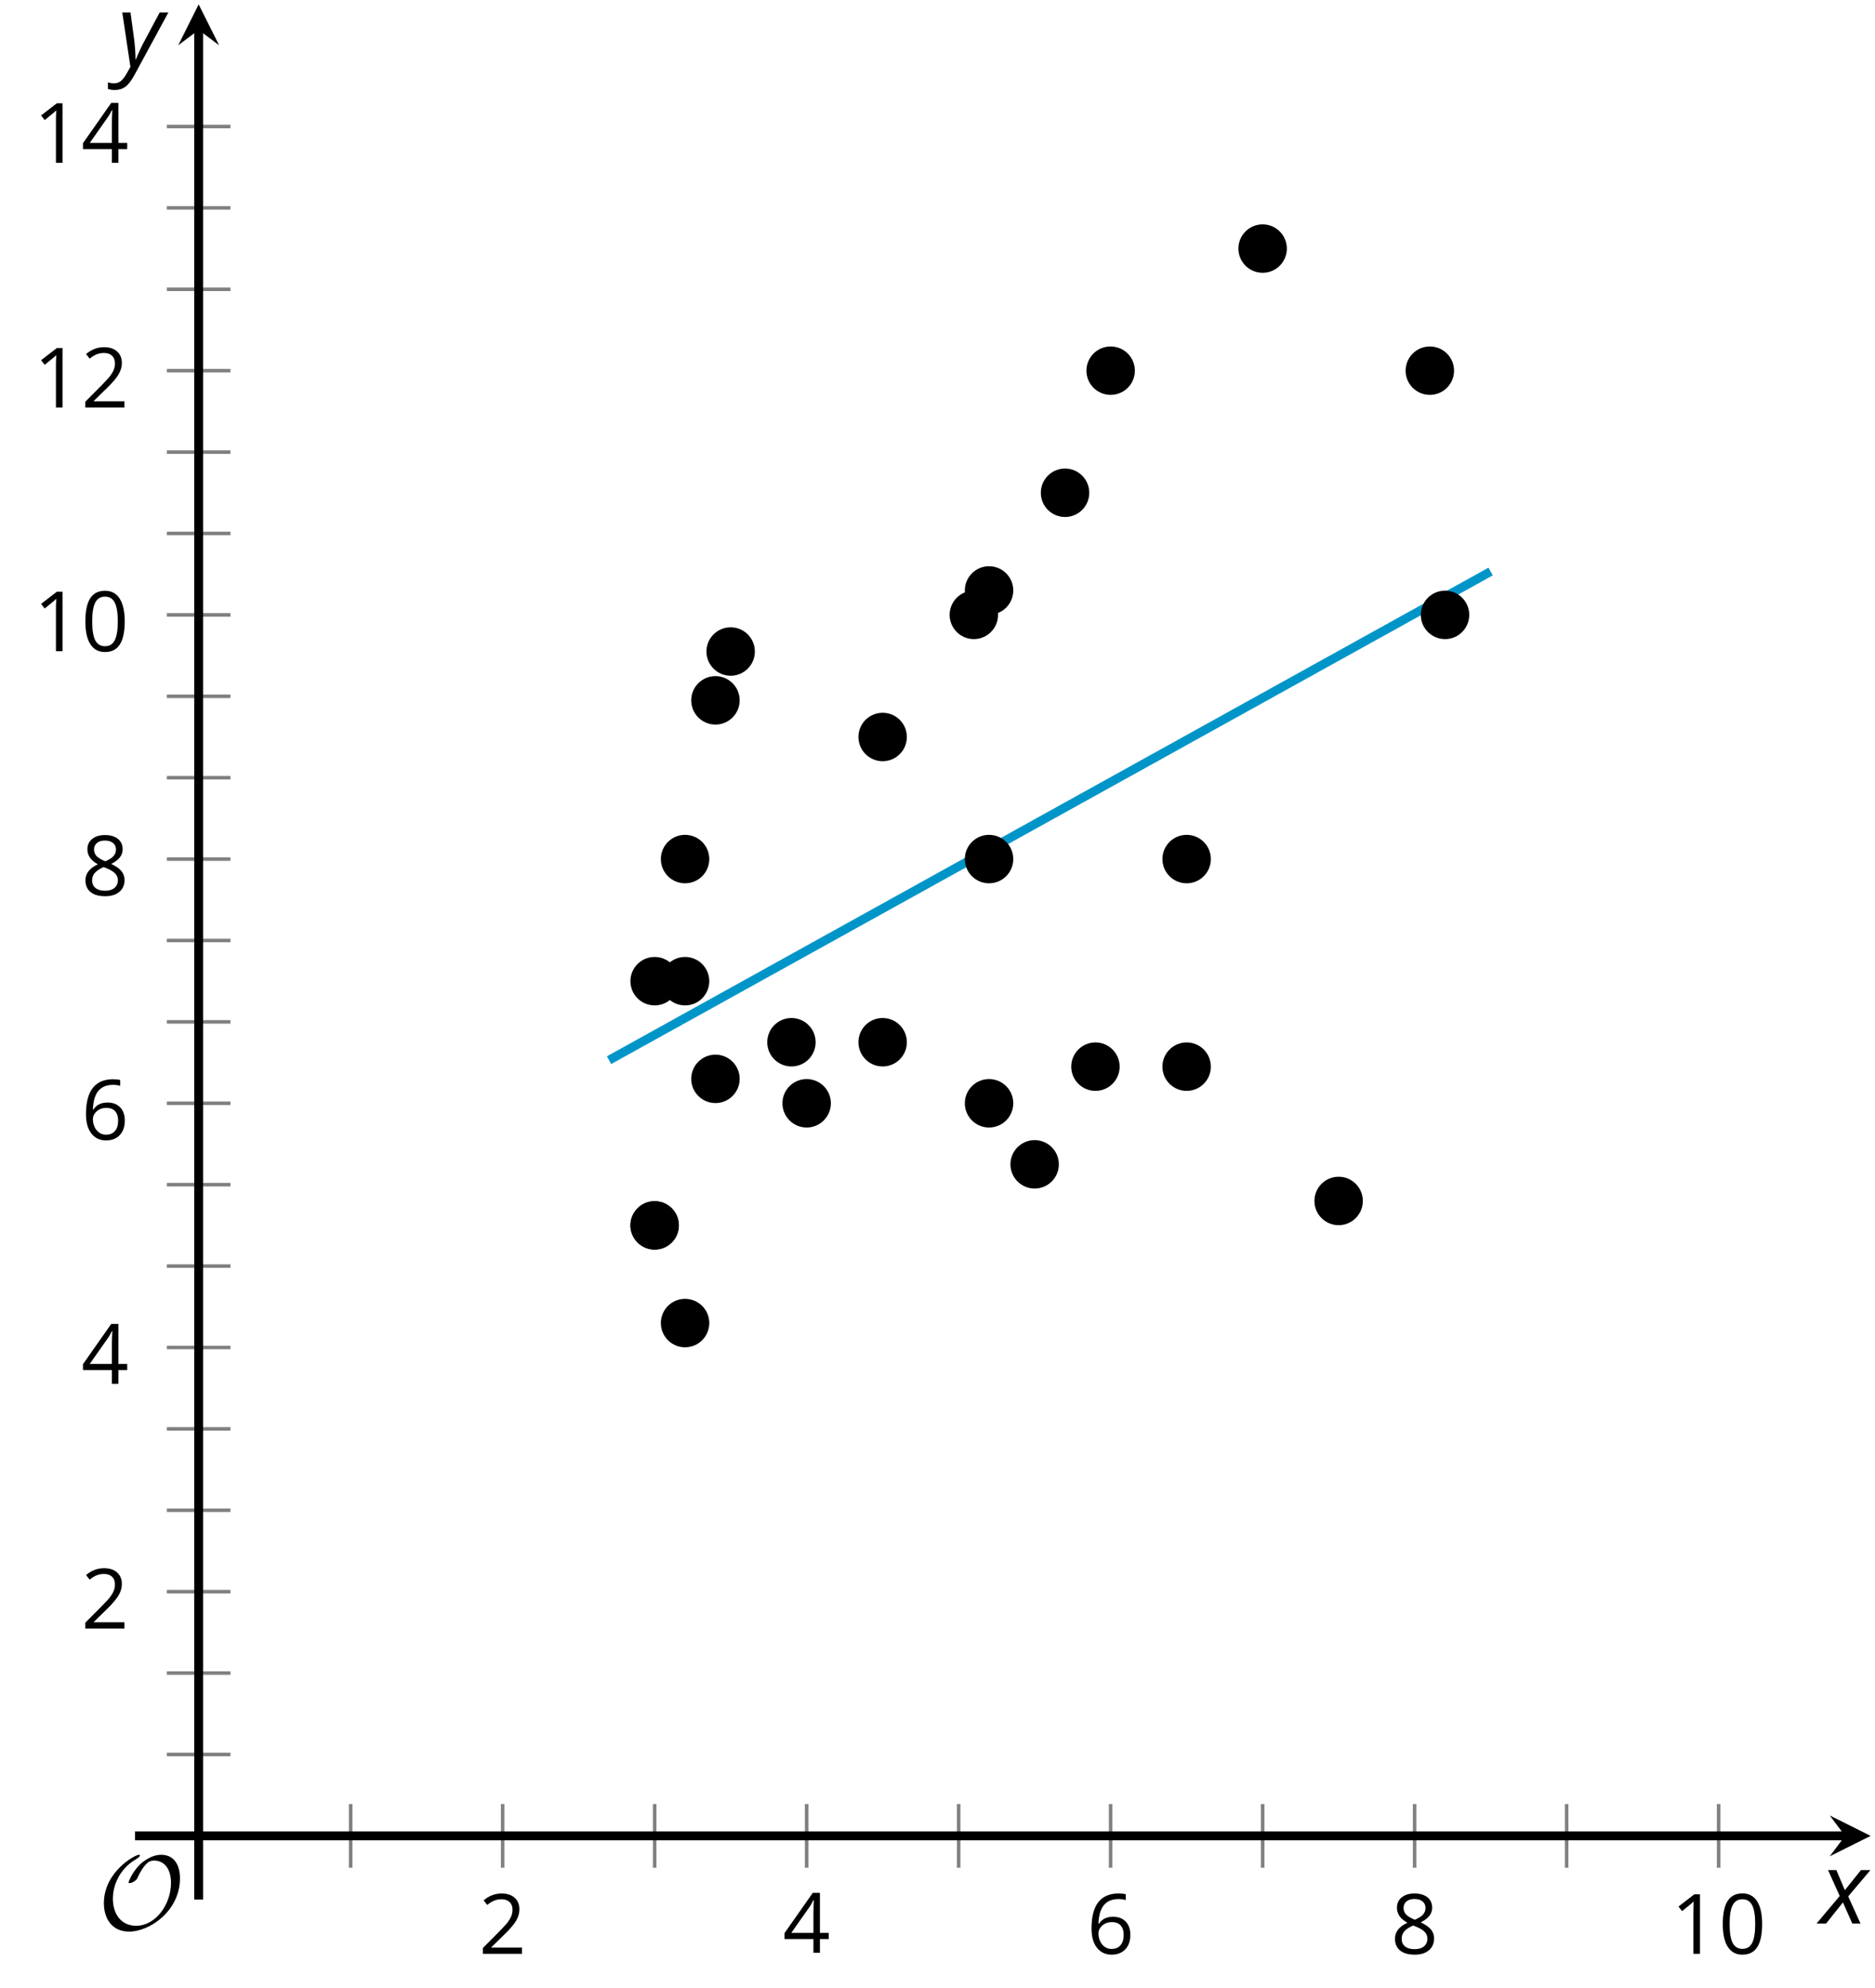 <?xml version='1.0' encoding='UTF-8'?>
<!-- This file was generated by dvisvgm 2.1.3 -->
<svg height='224.912pt' version='1.1' viewBox='-72 -72 212.143 224.912' width='212.143pt' xmlns='http://www.w3.org/2000/svg' xmlns:xlink='http://www.w3.org/1999/xlink'>
<defs>
<clipPath id='clip1'>
<path d='M-49.523 135.664H139.649V-71.504H-49.523Z'/>
</clipPath>
<path d='M9.289 -5.762C9.289 -7.281 8.62 -8.428 7.161 -8.428C5.918 -8.428 4.866 -7.424 4.782 -7.352C3.826 -6.408 3.467 -5.332 3.467 -5.308C3.467 -5.236 3.527 -5.224 3.587 -5.224C3.814 -5.224 4.005 -5.344 4.184 -5.475C4.399 -5.631 4.411 -5.667 4.543 -5.942C4.651 -6.181 4.926 -6.767 5.368 -7.269C5.655 -7.592 5.894 -7.771 6.372 -7.771C7.532 -7.771 8.273 -6.814 8.273 -5.248C8.273 -2.809 6.539 -0.395 4.328 -0.395C2.63 -0.395 1.698 -1.745 1.698 -3.455C1.698 -5.081 2.534 -6.874 4.28 -7.902C4.399 -7.974 4.758 -8.189 4.758 -8.345C4.758 -8.428 4.663 -8.428 4.639 -8.428C4.22 -8.428 0.681 -6.528 0.681 -2.941C0.681 -1.267 1.554 0.263 3.539 0.263C5.87 0.263 9.289 -2.08 9.289 -5.762Z' id='g5-79'/>
<path d='M2.58 -2.398L3.641 0H4.569L3.177 -3.077L5.691 -6.055H4.619L2.796 -3.779L1.834 -6.055H0.895L2.215 -3.122L-0.409 0H0.669L2.58 -2.398Z' id='g4-88'/>
<path d='M0.541 -6.055L1.459 0.099L1.039 0.851C0.834 1.215 0.624 1.492 0.409 1.68C0.199 1.862 -0.061 1.956 -0.365 1.956C-0.613 1.956 -0.856 1.923 -1.088 1.856V2.602C-0.84 2.68 -0.58 2.718 -0.315 2.718C0.155 2.718 0.558 2.597 0.895 2.348S1.569 1.663 1.912 1.028L5.757 -6.055H4.774L2.978 -2.691C2.884 -2.53 2.746 -2.243 2.553 -1.829S2.199 -1.044 2.072 -0.724H2.039C2.039 -1.028 2.022 -1.425 1.989 -1.923C1.95 -2.414 1.917 -2.79 1.878 -3.044L1.47 -6.055H0.541Z' id='g4-89'/>
<path d='M4.922 -3.375C4.922 -4.498 4.733 -5.355 4.355 -5.948C3.973 -6.542 3.421 -6.837 2.689 -6.837C1.938 -6.837 1.381 -6.552 1.018 -5.985S0.47 -4.549 0.47 -3.375C0.47 -2.238 0.658 -1.377 1.036 -0.792C1.413 -0.203 1.966 0.092 2.689 0.092C3.444 0.092 4.006 -0.193 4.374 -0.769C4.738 -1.344 4.922 -2.21 4.922 -3.375ZM1.243 -3.375C1.243 -4.355 1.358 -5.064 1.588 -5.506C1.819 -5.953 2.187 -6.174 2.689 -6.174C3.2 -6.174 3.568 -5.948 3.794 -5.497C4.024 -5.051 4.139 -4.342 4.139 -3.375S4.024 -1.699 3.794 -1.243C3.568 -0.792 3.2 -0.566 2.689 -0.566C2.187 -0.566 1.819 -0.792 1.588 -1.234C1.358 -1.685 1.243 -2.394 1.243 -3.375Z' id='g10-16'/>
<path d='M3.292 0V-6.731H2.647L0.866 -5.355L1.271 -4.83C1.92 -5.359 2.288 -5.658 2.366 -5.727S2.518 -5.866 2.583 -5.93C2.56 -5.576 2.546 -5.198 2.546 -4.797V0H3.292Z' id='g10-17'/>
<path d='M4.885 0V-0.709H1.423V-0.746L2.896 -2.187C3.554 -2.827 4.001 -3.352 4.24 -3.771S4.599 -4.609 4.599 -5.037C4.599 -5.585 4.42 -6.018 4.061 -6.344C3.702 -6.667 3.204 -6.828 2.574 -6.828C1.842 -6.828 1.169 -6.57 0.548 -6.054L0.953 -5.534C1.262 -5.778 1.538 -5.944 1.786 -6.036C2.04 -6.128 2.302 -6.174 2.583 -6.174C2.97 -6.174 3.273 -6.068 3.49 -5.856C3.706 -5.649 3.817 -5.364 3.817 -5.005C3.817 -4.751 3.775 -4.512 3.688 -4.291S3.471 -3.844 3.301 -3.61S2.772 -2.988 2.233 -2.44L0.46 -0.658V0H4.885Z' id='g10-18'/>
<path d='M5.203 -1.547V-2.242H4.204V-6.768H3.393L0.198 -2.215V-1.547H3.471V0H4.204V-1.547H5.203ZM3.471 -2.242H0.962L3.066 -5.235C3.195 -5.428 3.333 -5.672 3.481 -5.967H3.518C3.485 -5.414 3.471 -4.917 3.471 -4.48V-2.242Z' id='g10-20'/>
<path d='M0.539 -2.878C0.539 -1.943 0.741 -1.215 1.151 -0.691C1.561 -0.17 2.113 0.092 2.808 0.092C3.458 0.092 3.978 -0.11 4.355 -0.506C4.742 -0.912 4.931 -1.459 4.931 -2.159C4.931 -2.785 4.756 -3.283 4.411 -3.646C4.061 -4.01 3.582 -4.194 2.979 -4.194C2.247 -4.194 1.713 -3.932 1.377 -3.402H1.321C1.358 -4.365 1.565 -5.074 1.948 -5.525C2.33 -5.971 2.878 -6.197 3.6 -6.197C3.904 -6.197 4.176 -6.16 4.411 -6.082V-6.74C4.213 -6.8 3.936 -6.828 3.591 -6.828C2.583 -6.828 1.823 -6.501 1.308 -5.847C0.797 -5.189 0.539 -4.199 0.539 -2.878ZM2.799 -0.557C2.509 -0.557 2.251 -0.635 2.026 -0.797C1.805 -0.958 1.63 -1.174 1.506 -1.446S1.321 -2.012 1.321 -2.33C1.321 -2.546 1.39 -2.753 1.529 -2.951C1.662 -3.149 1.846 -3.306 2.076 -3.421S2.56 -3.591 2.836 -3.591C3.283 -3.591 3.614 -3.462 3.84 -3.209S4.176 -2.606 4.176 -2.159C4.176 -1.639 4.056 -1.243 3.812 -0.967C3.573 -0.695 3.237 -0.557 2.799 -0.557Z' id='g10-22'/>
<path d='M2.689 -6.828C2.086 -6.828 1.602 -6.685 1.243 -6.39C0.879 -6.105 0.7 -5.714 0.7 -5.226C0.7 -4.88 0.792 -4.572 0.976 -4.291C1.16 -4.015 1.464 -3.757 1.888 -3.518C0.948 -3.089 0.479 -2.486 0.479 -1.717C0.479 -1.142 0.672 -0.695 1.059 -0.378C1.446 -0.064 1.998 0.092 2.716 0.092C3.393 0.092 3.927 -0.074 4.319 -0.405C4.71 -0.741 4.903 -1.188 4.903 -1.745C4.903 -2.122 4.788 -2.454 4.558 -2.744C4.328 -3.029 3.941 -3.301 3.393 -3.564C3.844 -3.789 4.171 -4.038 4.378 -4.309S4.687 -4.885 4.687 -5.216C4.687 -5.718 4.507 -6.114 4.148 -6.4S3.301 -6.828 2.689 -6.828ZM1.234 -1.699C1.234 -2.03 1.335 -2.316 1.542 -2.551C1.75 -2.79 2.081 -3.006 2.537 -3.204C3.131 -2.988 3.55 -2.762 3.789 -2.532C4.029 -2.297 4.148 -2.035 4.148 -1.736C4.148 -1.363 4.019 -1.068 3.766 -0.852S3.154 -0.529 2.698 -0.529C2.233 -0.529 1.874 -0.631 1.621 -0.838C1.363 -1.045 1.234 -1.331 1.234 -1.699ZM2.68 -6.206C3.071 -6.206 3.375 -6.114 3.6 -5.93C3.821 -5.75 3.932 -5.502 3.932 -5.193C3.932 -4.913 3.84 -4.664 3.656 -4.452C3.476 -4.24 3.163 -4.042 2.726 -3.858C2.238 -4.061 1.901 -4.263 1.722 -4.466S1.45 -4.913 1.45 -5.193C1.45 -5.502 1.561 -5.746 1.777 -5.93S2.297 -6.206 2.68 -6.206Z' id='g10-24'/>
</defs>
<g id='page1'>
<path d='M-32.324 139.265V132.066M2.07 139.265V132.066M36.465 139.265V132.066M70.86 139.265V132.066M105.254 139.265V132.066' fill='none' stroke='#808080' stroke-linejoin='bevel' stroke-miterlimit='10.037' stroke-width='0.4'/>
<path d='M-15.129 139.265V132.066M19.266 139.265V132.066M53.66 139.265V132.066M88.055 139.265V132.066M122.449 139.265V132.066' fill='none' stroke='#808080' stroke-linejoin='bevel' stroke-miterlimit='10.037' stroke-width='0.4'/>
<path d='M-53.125 126.457H-45.922M-53.125 117.249H-45.922M-53.125 98.835H-45.922M-53.125 89.628H-45.922M-53.125 71.21H-45.922M-53.125 62.003H-45.922M-53.125 43.589H-45.922M-53.125 34.382H-45.922M-53.125 15.968H-45.922M-53.125 6.761H-45.922M-53.125 -11.657H-45.922M-53.125 -20.864H-45.922M-53.125 -39.278H-45.922M-53.125 -48.485H-45.922' fill='none' stroke='#808080' stroke-linejoin='bevel' stroke-miterlimit='10.037' stroke-width='0.4'/>
<path d='M-53.125 108.042H-45.922M-53.125 80.421H-45.922M-53.125 52.796H-45.922M-53.125 25.175H-45.922M-53.125 -2.45H-45.922M-53.125 -30.071H-45.922M-53.125 -57.692H-45.922' fill='none' stroke='#808080' stroke-linejoin='bevel' stroke-miterlimit='10.037' stroke-width='0.4'/>
<path d='M-49.523 135.664H136.758' fill='none' stroke='#000000' stroke-linejoin='bevel' stroke-miterlimit='10.037' stroke-width='1'/>
<path d='M139.648 135.664L135.023 133.355L136.758 135.664L135.023 137.976'/>
<path d='M-49.523 135.664V-68.614' fill='none' stroke='#000000' stroke-linejoin='bevel' stroke-miterlimit='10.037' stroke-width='1'/>
<path d='M-49.523 -71.504L-51.832 -66.883L-49.523 -68.613L-47.211 -66.883'/>
<g transform='matrix(1 0 0 1 9.214 30.591)'>
<use x='-27.044' xlink:href='#g10-18' y='118.418'/>
</g>
<g transform='matrix(1 0 0 1 43.608 30.463)'>
<use x='-27.044' xlink:href='#g10-20' y='118.418'/>
</g>
<g transform='matrix(1 0 0 1 78.003 30.591)'>
<use x='-27.044' xlink:href='#g10-22' y='118.418'/>
</g>
<g transform='matrix(1 0 0 1 112.397 30.591)'>
<use x='-27.044' xlink:href='#g10-24' y='118.418'/>
</g>
<g transform='matrix(1 0 0 1 144.09 30.591)'>
<use x='-27.044' xlink:href='#g10-17' y='118.418'/>
<use x='-21.639' xlink:href='#g10-16' y='118.418'/>
</g>
<g transform='matrix(1 0 0 1 -35.767 -6.206)'>
<use x='-27.044' xlink:href='#g10-18' y='118.418'/>
</g>
<g transform='matrix(1 0 0 1 -35.767 -33.892)'>
<use x='-27.044' xlink:href='#g10-20' y='118.418'/>
</g>
<g transform='matrix(1 0 0 1 -35.767 -61.51)'>
<use x='-27.044' xlink:href='#g10-22' y='118.418'/>
</g>
<g transform='matrix(1 0 0 1 -35.767 -89.133)'>
<use x='-27.044' xlink:href='#g10-24' y='118.418'/>
</g>
<g transform='matrix(1 0 0 1 -41.172 -116.755)'>
<use x='-27.044' xlink:href='#g10-17' y='118.418'/>
<use x='-21.639' xlink:href='#g10-16' y='118.418'/>
</g>
<g transform='matrix(1 0 0 1 -41.172 -144.319)'>
<use x='-27.044' xlink:href='#g10-17' y='118.418'/>
<use x='-21.639' xlink:href='#g10-18' y='118.418'/>
</g>
<g transform='matrix(1 0 0 1 -41.172 -172.005)'>
<use x='-27.044' xlink:href='#g10-17' y='118.418'/>
<use x='-21.639' xlink:href='#g10-20' y='118.418'/>
</g>
<path clip-path='url(#clip1)' d='M-3.09 47.921L-2.59 47.644L-2.086 47.367L-1.586 47.089L-1.086 46.812L-0.582 46.535L-0.082 46.253L0.418 45.976L0.922 45.699L1.422 45.421L1.922 45.144L2.426 44.867L2.926 44.589L3.426 44.312L3.926 44.035L4.43 43.757L4.93 43.476L5.43 43.199L5.934 42.921L6.434 42.644L6.934 42.367L7.438 42.089L7.938 41.812L8.438 41.535L8.941 41.257L9.441 40.976L9.941 40.699L10.445 40.421L10.945 40.144L11.445 39.867L11.945 39.589L12.449 39.312L12.949 39.035L13.449 38.757L13.953 38.48L14.453 38.199L14.953 37.921L15.457 37.644L15.957 37.367L16.457 37.089L16.961 36.812L17.461 36.535L17.961 36.257L18.465 35.98L18.965 35.703L19.465 35.421L19.965 35.144L20.469 34.867L20.969 34.589L21.469 34.312L21.973 34.035L22.473 33.757L22.973 33.48L23.477 33.203L23.977 32.921L24.477 32.644L24.98 32.367L25.48 32.089L25.98 31.812L26.484 31.535L26.984 31.257L27.484 30.98L27.988 30.703L28.488 30.425L28.988 30.144L29.488 29.867L29.992 29.589L30.492 29.312L30.992 29.035L31.496 28.757L31.996 28.48L32.496 28.203L33 27.925L33.5 27.644L34 27.367L34.504 27.089L35.004 26.812L35.504 26.535L36.008 26.257L36.508 25.98L37.008 25.703L37.508 25.425L38.012 25.148L38.512 24.867L39.012 24.589L39.516 24.312L40.016 24.035L40.516 23.757L41.02 23.48L41.52 23.203L42.02 22.925L42.523 22.648L43.023 22.367L43.523 22.089L44.027 21.812L44.527 21.535L45.027 21.257L45.527 20.98L46.031 20.703L46.531 20.425L47.031 20.148L47.535 19.871L48.035 19.589L48.535 19.312L49.039 19.035L49.539 18.757L50.039 18.48L50.543 18.203L51.043 17.925L51.543 17.648L52.047 17.371L52.547 17.089L53.047 16.812L53.551 16.535L54.051 16.257L54.551 15.98L55.051 15.703L55.555 15.425L56.055 15.148L56.555 14.871L57.059 14.593L57.559 14.312L58.059 14.035L58.563 13.757L59.063 13.48L59.563 13.203L60.067 12.925L60.567 12.648L61.067 12.371L61.57 12.093L62.07 11.812L62.57 11.535L63.07 11.257L63.574 10.98L64.074 10.703L64.574 10.425L65.078 10.148L65.578 9.871L66.078 9.593L66.582 9.316L67.082 9.035L67.582 8.757L68.086 8.48L68.586 8.203L69.086 7.925L69.59 7.648L70.09 7.371L70.59 7.093L71.09 6.816L71.594 6.539L72.094 6.257L72.594 5.98L73.098 5.703L73.598 5.425L74.098 5.148L74.602 4.871L75.102 4.593L75.602 4.316L76.106 4.039L76.606 3.757L77.106 3.48L77.61 3.203L78.11 2.925L78.61 2.648L79.113 2.371L79.613 2.093L80.113 1.816L80.613 1.539L81.117 1.261L81.617 0.98L82.117 0.703L82.621 0.425L83.121 0.148L83.621 -0.129L84.125 -0.407L84.625 -0.684L85.125 -0.961L85.629 -1.239L86.129 -1.52L86.629 -1.797L87.133 -2.075L87.633 -2.352L88.133 -2.629L88.633 -2.907L89.137 -3.184L89.637 -3.461L90.137 -3.739L90.641 -4.016L91.141 -4.297L91.641 -4.575L92.145 -4.852L92.645 -5.129L93.145 -5.407L93.649 -5.684L94.149 -5.961L94.649 -6.239L95.152 -6.516L95.652 -6.797L96.152 -7.075L96.652 -7.352' fill='none' stroke='#0095c8' stroke-linejoin='bevel' stroke-miterlimit='10.037' stroke-width='1'/>
<path clip-path='url(#clip1)' d='M4.809 66.609C4.809 65.097 3.582 63.871 2.07 63.871C0.555 63.871 -0.672 65.097 -0.672 66.609S0.555 69.347 2.07 69.347C3.582 69.347 4.809 68.121 4.809 66.609Z'/>
<path clip-path='url(#clip1)' d='M4.809 38.988C4.809 37.472 3.582 36.246 2.07 36.246C0.555 36.246 -0.672 37.472 -0.672 38.988C-0.672 40.499 0.555 41.726 2.07 41.726C3.582 41.726 4.809 40.499 4.809 38.988Z'/>
<path clip-path='url(#clip1)' d='M4.809 66.609C4.809 65.097 3.582 63.871 2.07 63.871C0.555 63.871 -0.672 65.097 -0.672 66.609S0.555 69.347 2.07 69.347C3.582 69.347 4.809 68.121 4.809 66.609Z'/>
<path clip-path='url(#clip1)' d='M8.25 25.175C8.25 23.66 7.024 22.433 5.508 22.433C3.996 22.433 2.77 23.66 2.77 25.175C2.77 26.687 3.996 27.914 5.508 27.914C7.024 27.914 8.25 26.687 8.25 25.175Z'/>
<path clip-path='url(#clip1)' d='M8.25 77.656C8.25 76.144 7.024 74.918 5.508 74.918C3.996 74.918 2.77 76.144 2.77 77.656C2.77 79.171 3.996 80.398 5.508 80.398C7.024 80.398 8.25 79.171 8.25 77.656Z'/>
<path clip-path='url(#clip1)' d='M8.25 38.988C8.25 37.472 7.024 36.246 5.508 36.246C3.996 36.246 2.77 37.472 2.77 38.988C2.77 40.499 3.996 41.726 5.508 41.726C7.024 41.726 8.25 40.499 8.25 38.988Z'/>
<path clip-path='url(#clip1)' d='M11.688 7.218C11.688 5.707 10.461 4.48 8.949 4.48C7.434 4.48 6.207 5.707 6.207 7.218C6.207 8.734 7.434 9.96 8.949 9.96C10.461 9.96 11.688 8.734 11.688 7.218Z'/>
<path clip-path='url(#clip1)' d='M11.688 50.035C11.688 48.523 10.461 47.296 8.949 47.296C7.434 47.296 6.207 48.523 6.207 50.035C6.207 51.546 7.434 52.773 8.949 52.773C10.461 52.773 11.688 51.546 11.688 50.035Z'/>
<path clip-path='url(#clip1)' d='M82.195 63.847C82.195 62.331 80.969 61.105 79.457 61.105C77.945 61.105 76.719 62.331 76.719 63.847C76.719 65.359 77.945 66.585 79.457 66.585C80.969 66.585 82.195 65.359 82.195 63.847Z'/>
<path clip-path='url(#clip1)' d='M13.406 1.695C13.406 0.183 12.18 -1.043 10.668 -1.043S7.93 0.183 7.93 1.695C7.93 3.21 9.156 4.437 10.668 4.437S13.406 3.21 13.406 1.695Z'/>
<path clip-path='url(#clip1)' d='M20.285 45.89C20.285 44.378 19.059 43.152 17.547 43.152C16.035 43.152 14.809 44.378 14.809 45.89C14.809 47.406 16.035 48.632 17.547 48.632C19.059 48.632 20.285 47.406 20.285 45.89Z'/>
<path clip-path='url(#clip1)' d='M22.008 52.796C22.008 51.285 20.781 50.058 19.266 50.058C17.754 50.058 16.527 51.285 16.527 52.796C16.527 54.312 17.754 55.539 19.266 55.539C20.781 55.539 22.008 54.312 22.008 52.796Z'/>
<path clip-path='url(#clip1)' d='M30.605 45.89C30.605 44.378 29.379 43.152 27.867 43.152C26.352 43.152 25.125 44.378 25.125 45.89C25.125 47.406 26.352 48.632 27.867 48.632C29.379 48.632 30.605 47.406 30.605 45.89Z'/>
<path clip-path='url(#clip1)' d='M30.605 11.363C30.605 9.851 29.379 8.625 27.867 8.625C26.352 8.625 25.125 9.851 25.125 11.363C25.125 12.875 26.352 14.105 27.867 14.105C29.379 14.105 30.605 12.875 30.605 11.363Z'/>
<path clip-path='url(#clip1)' d='M40.922 -2.45C40.922 -3.961 39.695 -5.188 38.184 -5.188C36.672 -5.188 35.445 -3.961 35.445 -2.45C35.445 -0.934 36.672 0.292 38.184 0.292C39.695 0.292 40.922 -0.934 40.922 -2.45Z'/>
<path clip-path='url(#clip1)' d='M42.645 -5.211C42.645 -6.723 41.418 -7.95 39.902 -7.95C38.391 -7.95 37.164 -6.723 37.164 -5.211C37.164 -3.696 38.391 -2.469 39.902 -2.469C41.418 -2.469 42.645 -3.696 42.645 -5.211Z'/>
<path clip-path='url(#clip1)' d='M42.645 25.175C42.645 23.66 41.418 22.433 39.902 22.433C38.391 22.433 37.164 23.66 37.164 25.175C37.164 26.687 38.391 27.914 39.902 27.914C41.418 27.914 42.645 26.687 42.645 25.175Z'/>
<path clip-path='url(#clip1)' d='M42.645 52.796C42.645 51.285 41.418 50.058 39.902 50.058C38.391 50.058 37.164 51.285 37.164 52.796C37.164 54.312 38.391 55.539 39.902 55.539C41.418 55.539 42.645 54.312 42.645 52.796Z'/>
<path clip-path='url(#clip1)' d='M47.801 59.703C47.801 58.191 46.574 56.964 45.062 56.964C43.551 56.964 42.324 58.191 42.324 59.703C42.324 61.214 43.551 62.441 45.062 62.441C46.574 62.441 47.801 61.214 47.801 59.703Z'/>
<path clip-path='url(#clip1)' d='M51.242 -16.258C51.242 -17.774 50.016 -19 48.504 -19C46.988 -19 45.762 -17.774 45.762 -16.258C45.762 -14.747 46.988 -13.52 48.504 -13.52C50.016 -13.52 51.242 -14.747 51.242 -16.258Z'/>
<path clip-path='url(#clip1)' d='M54.68 48.656C54.68 47.14 53.453 45.914 51.942 45.914C50.43 45.914 49.203 47.14 49.203 48.656C49.203 50.167 50.43 51.394 51.942 51.394C53.453 51.394 54.68 50.167 54.68 48.656Z'/>
<path clip-path='url(#clip1)' d='M56.402 -30.071C56.402 -31.583 55.176 -32.809 53.66 -32.809C52.149 -32.809 50.922 -31.583 50.922 -30.071S52.149 -27.333 53.66 -27.333C55.176 -27.333 56.402 -28.559 56.402 -30.071Z'/>
<path clip-path='url(#clip1)' d='M65 25.175C65 23.66 63.774 22.433 62.262 22.433C60.746 22.433 59.52 23.66 59.52 25.175C59.52 26.687 60.746 27.914 62.262 27.914C63.774 27.914 65 26.687 65 25.175Z'/>
<path clip-path='url(#clip1)' d='M65 48.656C65 47.14 63.774 45.914 62.262 45.914C60.746 45.914 59.52 47.14 59.52 48.656C59.52 50.167 60.746 51.394 62.262 51.394C63.774 51.394 65 50.167 65 48.656Z'/>
<path clip-path='url(#clip1)' d='M73.598 -43.883C73.598 -45.395 72.371 -46.622 70.86 -46.622C69.344 -46.622 68.117 -45.395 68.117 -43.883C68.117 -42.368 69.344 -41.141 70.86 -41.141C72.371 -41.141 73.598 -42.368 73.598 -43.883Z'/>
<path clip-path='url(#clip1)' d='M92.516 -30.071C92.516 -31.583 91.289 -32.809 89.777 -32.809C88.262 -32.809 87.035 -31.583 87.035 -30.071S88.262 -27.333 89.777 -27.333C91.289 -27.333 92.516 -28.559 92.516 -30.071Z'/>
<path clip-path='url(#clip1)' d='M94.235 -2.45C94.235 -3.961 93.008 -5.188 91.496 -5.188C89.981 -5.188 88.754 -3.961 88.754 -2.45C88.754 -0.934 89.981 0.292 91.496 0.292C93.008 0.292 94.235 -0.934 94.235 -2.45Z'/>
<g transform='matrix(1 0 0 1 -33.883 27.812)'>
<use x='-27.044' xlink:href='#g5-79' y='118.418'/>
</g>
<path d='M-49.523 142.867V135.664' fill='none' stroke='#000000' stroke-linejoin='bevel' stroke-miterlimit='10.037' stroke-width='1'/>
<path d='M-56.723 135.664H-49.523' fill='none' stroke='#000000' stroke-linejoin='bevel' stroke-miterlimit='10.037' stroke-width='1'/>
<g transform='matrix(1 0 0 1 160.979 27.169)'>
<use x='-27.044' xlink:href='#g4-88' y='118.418'/>
</g>
<g transform='matrix(1 0 0 1 -31.661 -182.956)'>
<use x='-27.044' xlink:href='#g4-89' y='118.418'/>
</g>
</g>
</svg>